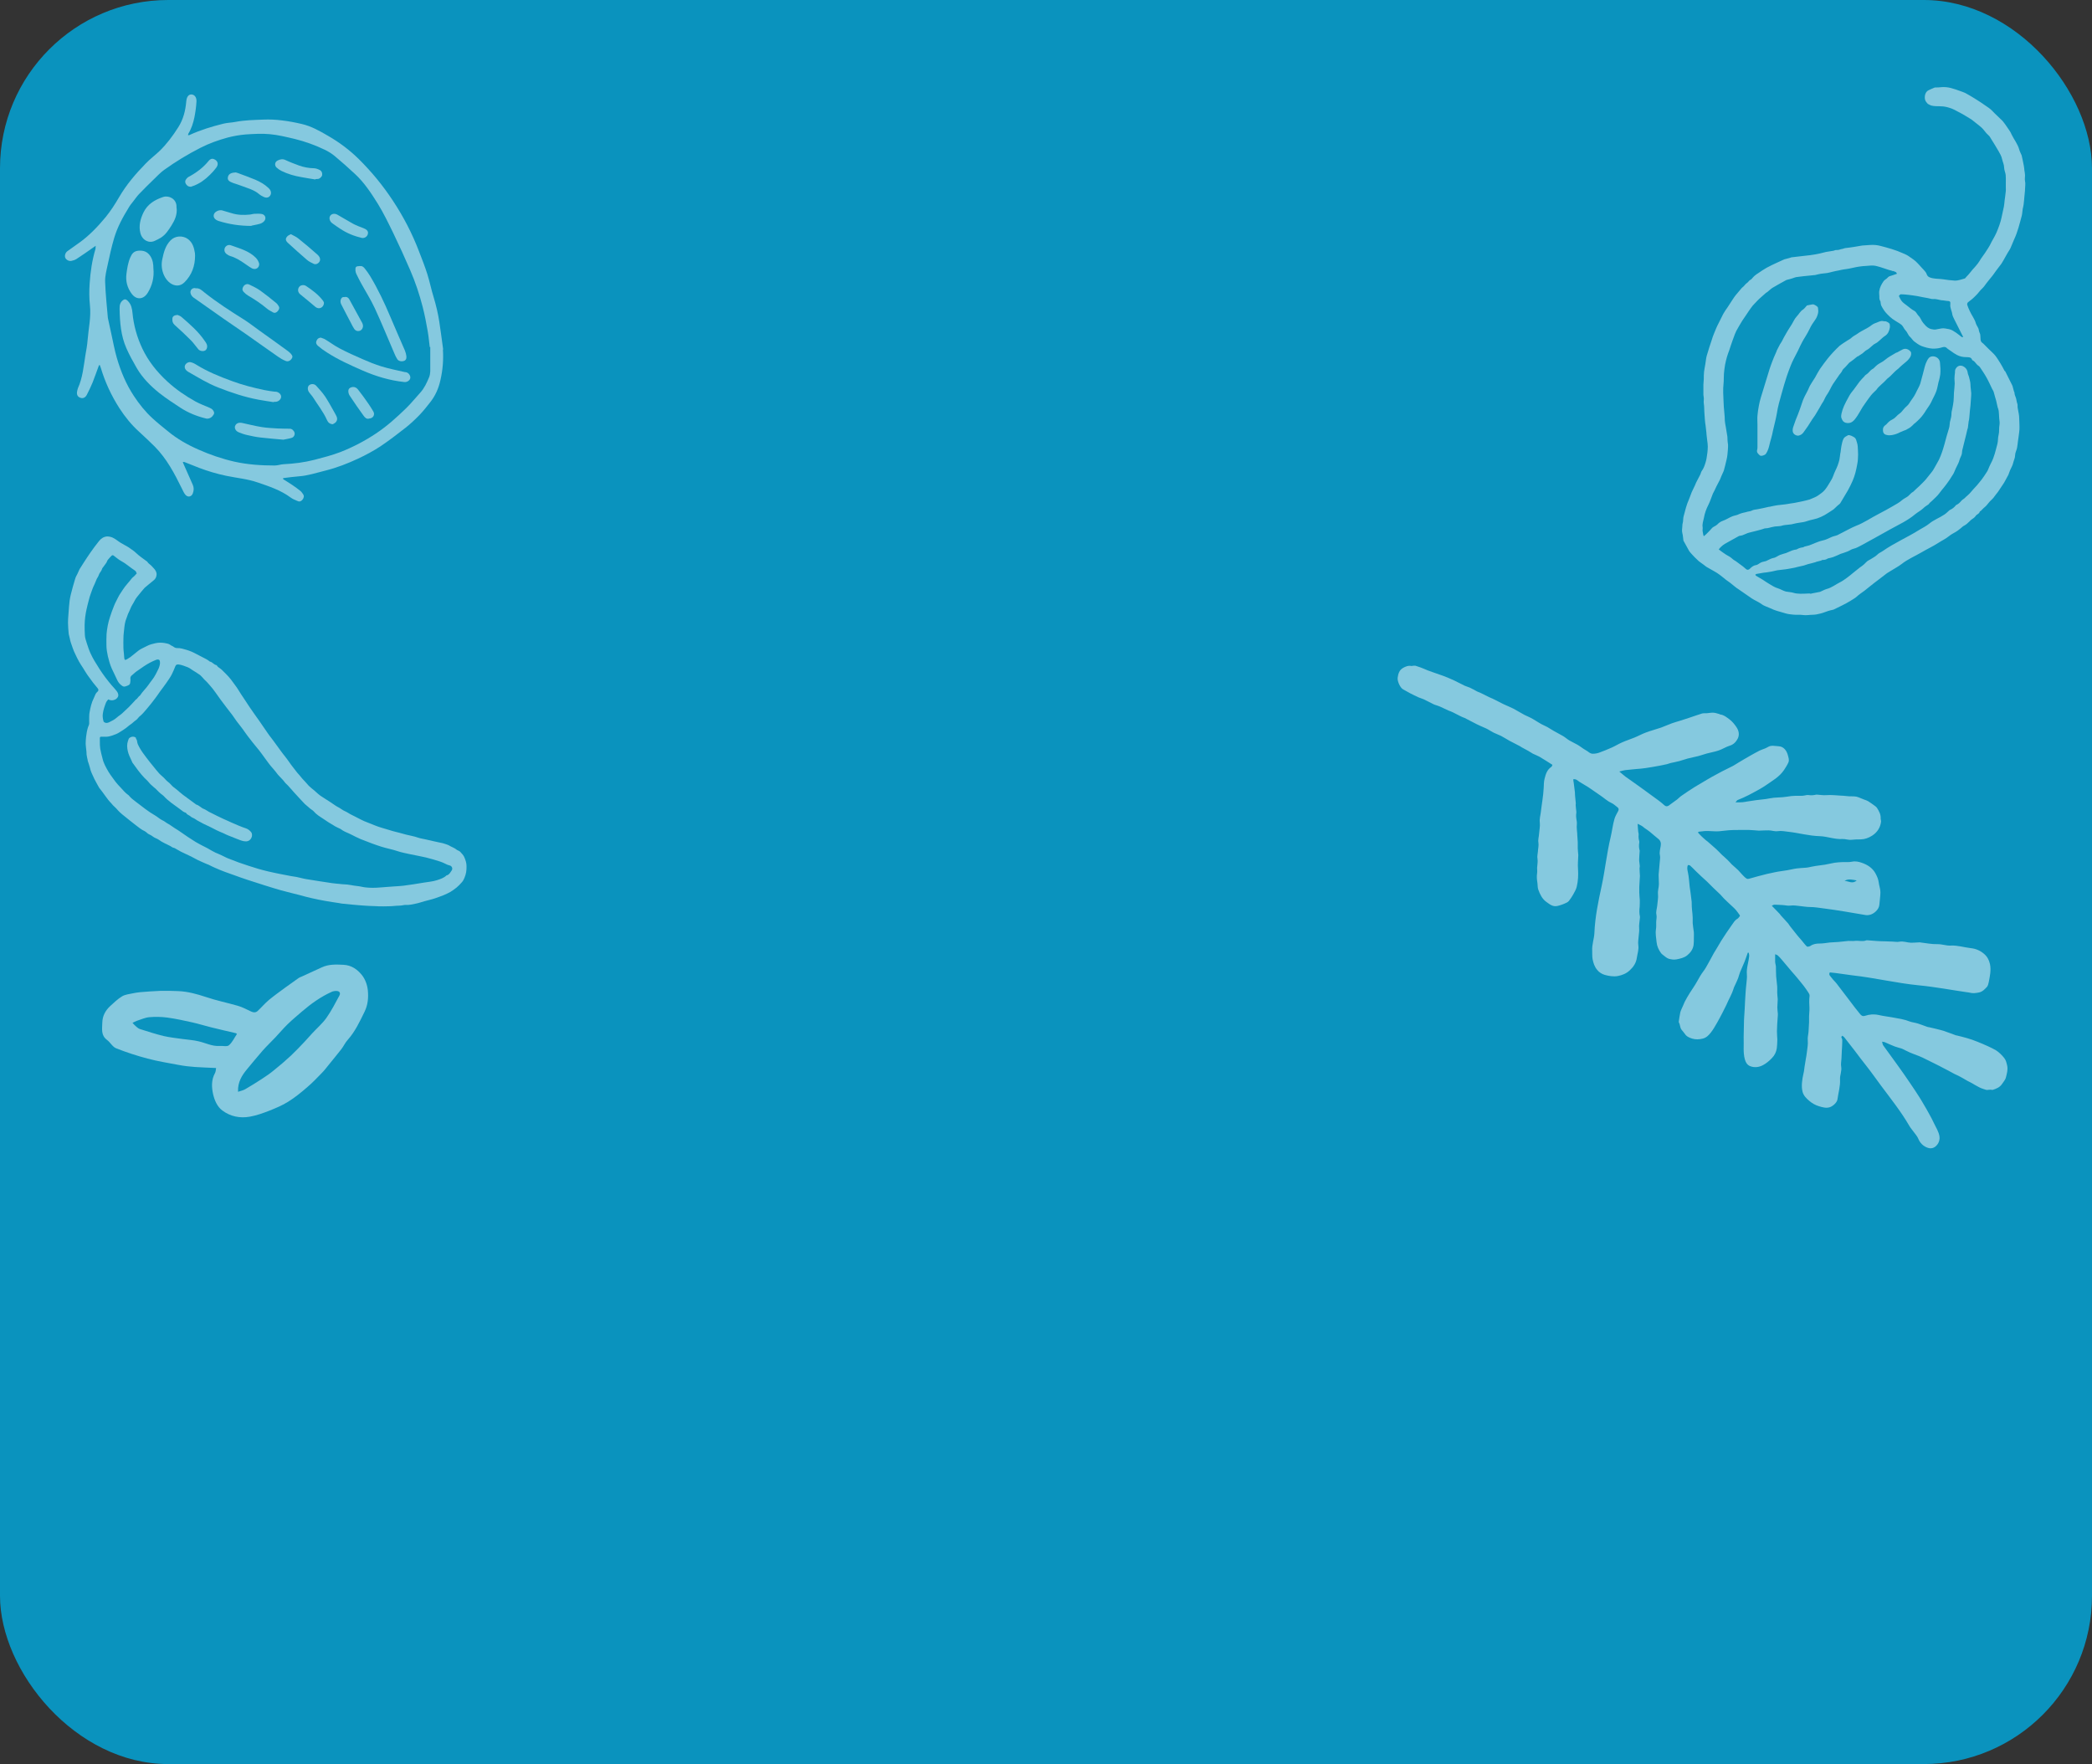 <?xml version="1.0" encoding="UTF-8"?><svg id="Layer_2" xmlns="http://www.w3.org/2000/svg" viewBox="0 0 162.15 136.73"><rect x="0" y="0" width="162.15" height="136.73" fill="#333333" stroke="none"/><defs><style>.cls-1{fill:none;opacity:.5;}.cls-2{fill:#fff;}.cls-3{fill:#0a93be;}</style></defs><g id="Layer_1-2"><rect class="cls-3" width="162.15" height="136.73" rx="13.04" ry="13.04"/><g class="cls-1"><path class="cls-2" d="m155.43,28.79c.18.36.36.72.54,1.08,0,.02.01.03.02.05.04.14.07.27.11.41,0,.03.04.06.04.09,0,.15.06.28.11.41.05.14.05.3.11.45.04.1.01.22.03.33.03.22.09.43.11.65.02.28.02.55.03.83.01.28-.05.56-.08.84-.01.09-.03.19-.04.28-.02.17-.04.34-.07.51-.04.19-.15.38-.15.57,0,.22-.11.4-.15.59-.04.2-.16.38-.24.57-.05.11-.08.24-.13.35-.08.16-.17.32-.26.48-.04.07-.08.15-.13.22-.14.21-.28.42-.42.63-.09.12-.19.23-.28.36-.07.11-.16.19-.25.28-.14.12-.24.28-.37.42-.06.07-.13.12-.2.18-.08.08-.15.15-.23.23-.02.02-.08.03-.08.06-.04.18-.25.2-.33.35-.03.05-.09.1-.14.14-.1.08-.22.14-.3.24-.14.14-.28.27-.45.36-.02.01-.04.02-.06.03-.14.12-.28.24-.43.35-.22.16-.47.25-.68.43-.24.2-.53.33-.79.5-.43.28-.89.49-1.33.75-.51.3-1.07.53-1.55.91-.26.2-.56.35-.84.53-.14.09-.28.16-.41.27-.2.16-.4.31-.6.46-.18.13-.35.27-.53.41-.17.13-.33.27-.5.4-.2.15-.41.28-.59.45-.14.13-.33.22-.49.33-.42.26-.87.46-1.31.68-.01,0-.02.01-.04.01-.12.03-.24.05-.36.09-.2.06-.39.15-.6.2-.2.05-.41.1-.61.1-.25,0-.5.06-.76.02-.25-.04-.51,0-.76-.03-.2-.02-.41-.04-.6-.1-.3-.1-.61-.16-.91-.28-.22-.09-.44-.2-.66-.28-.09-.03-.18-.09-.26-.14-.08-.05-.15-.11-.23-.15-.19-.11-.39-.2-.57-.32-.35-.23-.69-.49-1.04-.72-.07-.05-.15-.09-.21-.15-.14-.11-.27-.22-.41-.33-.1-.08-.22-.15-.32-.23-.17-.13-.32-.27-.49-.39-.13-.1-.28-.19-.42-.27-.1-.06-.2-.11-.3-.17-.1-.06-.2-.11-.3-.17-.1-.07-.19-.15-.29-.22-.15-.11-.31-.21-.43-.34-.11-.11-.23-.21-.34-.34-.1-.12-.23-.23-.31-.38-.12-.23-.25-.46-.38-.69-.02-.03-.04-.06-.04-.09-.03-.18-.03-.37-.08-.55-.06-.21,0-.4,0-.61,0-.1.04-.2.05-.29.02-.14.01-.29.05-.42.12-.44.22-.89.41-1.3.06-.13.1-.28.16-.42.03-.09.07-.18.11-.26.07-.15.14-.29.21-.44.04-.09.07-.19.12-.27.09-.17.18-.34.27-.52.05-.09.06-.21.12-.29.15-.2.23-.44.3-.67.08-.24.1-.5.14-.76.02-.16.03-.32.03-.47,0-.15-.02-.29-.04-.44-.02-.17-.04-.34-.06-.51,0-.08-.01-.16-.02-.24-.02-.15-.03-.29-.05-.44-.02-.13-.04-.26-.05-.39-.01-.13-.02-.27-.03-.41-.01-.2-.03-.39-.03-.59,0-.2-.06-.39-.03-.59.02-.13-.02-.27-.03-.4,0-.07,0-.14,0-.21,0-.2,0-.4,0-.59,0-.14.03-.28.03-.41,0-.19,0-.38.02-.57.02-.2.07-.4.1-.6.04-.22.05-.44.11-.65.12-.41.25-.82.39-1.23.05-.16.1-.32.17-.48.11-.27.21-.53.35-.79.13-.24.24-.5.37-.74.1-.18.22-.35.34-.52.14-.21.27-.42.41-.63.07-.11.15-.22.23-.32.12-.15.25-.3.38-.45.04-.05.08-.1.12-.13.14-.09.21-.25.35-.34.1-.06.16-.19.27-.25.03-.01.06-.03.09-.06.07-.07.13-.16.21-.23.1-.09.22-.17.33-.24.21-.14.42-.29.64-.41.27-.15.56-.28.84-.41.18-.09.37-.16.55-.25,0,0,.02,0,.02,0,.14-.04.27-.07.41-.11.02,0,.05-.02.07-.03.17-.02.34-.04.51-.06.17-.02.35-.04.52-.06.15-.02.29-.03.44-.05.13-.02.26-.04.39-.06.13-.02.27-.05.4-.08.15-.03.29-.08.44-.11.19-.04.38-.05.56-.09.08-.01.17-.07.25-.06.16.02.29-.06.43-.08.09-.01.17-.06.26-.07.22-.03.45-.05.67-.09.22-.03.43-.08.65-.11.2-.02.39-.02.59-.04.28-.02.55,0,.81.07.58.15,1.17.31,1.72.56.14.07.3.12.43.21.25.18.53.34.74.58.05.05.1.1.14.15.06.06.11.13.17.19.1.1.2.21.28.31.05.06.09.13.11.2.08.23.29.27.48.31.26.05.54.04.8.08.3.05.59.08.89.1.28.01.52-.1.77-.16.05-.01.08-.08.12-.12.1-.1.19-.2.28-.31.08-.09.14-.18.22-.27.08-.09.17-.18.25-.28.1-.12.21-.25.29-.39.12-.22.29-.41.43-.63.15-.24.32-.47.44-.73.09-.2.22-.38.31-.57.09-.17.17-.35.24-.54.08-.2.15-.4.21-.61.05-.17.08-.34.12-.52.04-.2.09-.4.13-.6.03-.16.04-.33.06-.5.03-.24.07-.48.09-.72.01-.09,0-.17,0-.26,0-.14,0-.27,0-.41,0-.19.01-.38-.01-.57-.02-.19-.12-.38-.12-.56,0-.24-.11-.44-.16-.67-.04-.21-.16-.42-.27-.61-.19-.33-.39-.65-.59-.97-.04-.06-.07-.13-.12-.19-.07-.08-.16-.15-.24-.24-.12-.14-.23-.3-.37-.43-.16-.15-.35-.28-.52-.42-.08-.07-.17-.14-.25-.2-.1-.07-.21-.12-.31-.19-.14-.08-.28-.17-.42-.25-.12-.07-.24-.13-.36-.19-.18-.09-.36-.2-.56-.26-.18-.06-.37-.11-.56-.13-.18-.02-.37-.01-.56-.02-.12,0-.24-.02-.36-.05-.08-.02-.15-.07-.23-.11-.01,0-.03-.01-.04-.02-.09-.11-.19-.2-.22-.37-.04-.27.04-.57.29-.69.16-.08.32-.14.48-.21.01,0,.03,0,.05,0,.14,0,.28,0,.41-.02.28-.03.55,0,.81.07.24.06.47.15.7.23.13.05.27.09.39.15.23.12.45.26.67.39.18.11.35.22.52.33.16.11.32.22.48.33.1.07.21.14.3.22.11.09.19.2.3.3.16.16.33.31.49.47.04.04.09.08.13.13.07.09.15.18.21.27.11.16.22.32.33.48.06.1.12.19.16.3.19.39.47.73.59,1.16.04.16.13.31.19.46,0,.02.01.03.01.05.02.11.05.21.07.32.03.15.06.3.09.45.02.11.03.22.04.33.02.13.05.26.05.39,0,.15-.03.31,0,.45.05.21,0,.41,0,.62,0,.2-.04.39-.05.59-.02.2-.03.4-.06.6-.01.12-.05.23-.07.35-.03.17-.03.34-.07.51-.17.63-.32,1.27-.6,1.86-.09.2-.17.41-.26.62-.03.07-.06.13-.1.19-.1.16-.2.32-.29.49-.11.19-.21.39-.33.57-.13.19-.28.35-.41.54-.17.25-.35.49-.55.72-.14.16-.26.34-.39.51-.08.1-.17.18-.26.27-.09.1-.17.21-.26.31-.09.1-.19.19-.28.28-.06.05-.11.11-.17.15-.09.08-.2.14-.28.22-.04.04-.07.14-.05.19.05.17.13.33.2.49.14.32.38.6.47.95.05.18.21.32.23.53.01.1.07.2.1.3.02.07.01.14.02.21.02.14-.02.3.1.42.03.04.08.07.12.1.14.14.27.27.41.41.17.17.36.33.52.52.15.19.27.4.4.6.11.18.21.37.31.56,0,0,0,.02.01.02Zm-8.71-7.77c-.09-.05-.19-.06-.29-.09-.32-.1-.63-.22-.95-.3-.18-.05-.37-.06-.57-.04-.12.01-.25.02-.38.03-.08,0-.16.01-.24.02-.13.02-.27.03-.4.06-.19.04-.38.08-.57.12-.13.03-.27.04-.4.06-.13.02-.26.05-.39.08-.09.02-.17.03-.26.05-.09.02-.17.04-.26.06-.13.03-.25.07-.38.09-.17.03-.34.03-.51.06-.15.02-.29.07-.44.1-.04,0-.08,0-.12.01-.26.03-.53.05-.79.08-.19.02-.37.04-.56.07-.1.02-.2.07-.3.1-.14.04-.27.08-.41.11-.03,0-.06.03-.09.04-.34.19-.68.37-1.01.57-.15.09-.27.22-.41.33-.03.03-.08.04-.11.07-.11.1-.22.2-.34.3-.07.06-.14.12-.2.18-.04.04-.08.08-.12.12-.12.13-.24.25-.36.38-.06.07-.11.14-.16.21-.11.16-.22.31-.32.47-.11.17-.23.33-.34.5-.16.26-.31.52-.46.79-.04.08-.08.17-.11.25-.06.16-.12.32-.18.49-.09.26-.18.51-.26.77-.06.16-.12.32-.17.49-.06.21-.11.41-.15.62-.04.23-.07.47-.09.71-.02.25,0,.51-.03.76-.05.45-.02.9,0,1.35.01.29.03.59.06.88.03.21.03.42.04.63.01.15.04.31.07.46.04.26.09.53.13.79.01.09,0,.18.01.27,0,.12.03.23.04.35,0,.12,0,.24-.01.35-.02.28-.04.56-.11.83-.07.27-.12.54-.2.8-.05.16-.14.3-.2.46-.04.09-.07.2-.12.29-.09.17-.18.34-.27.52-.04.09-.08.18-.12.26-.05.1-.1.2-.16.31,0,.02,0,.04-.02.06-.1.25-.18.51-.3.75-.17.33-.3.68-.36,1.04-.05.24-.14.47-.1.72.02.1-.02.21,0,.31.01.12.05.24.07.36.01,0,.03.01.04.02.09-.08.18-.15.26-.24.11-.11.23-.23.33-.35.12-.15.33-.19.45-.32.12-.13.26-.22.41-.27.26-.09.49-.25.74-.35.17-.07.36-.08.52-.17.08-.04.17-.06.26-.09.1-.03.2-.04.3-.07.03,0,.06-.03.1-.03.11-.03.23-.03.32-.08.14-.08.3-.08.45-.11.15-.03.3-.06.45-.09.15-.03.29-.07.44-.1.04,0,.09,0,.13-.02.17-.03.34-.08.52-.1.2-.03.41-.04.61-.07.12-.01.24-.04.37-.06.11-.02.23-.03.34-.05.15-.03.3-.06.45-.09.06-.01.13-.03.19-.04.19-.04.38-.09.56-.14,0,0,.02,0,.02-.01.22-.1.45-.17.64-.31.18-.13.37-.25.52-.44.18-.22.31-.47.46-.71.15-.22.21-.5.33-.74.14-.28.25-.56.32-.86.03-.16.05-.33.07-.49,0-.03.02-.06.02-.08.02-.17.04-.34.07-.51.04-.2.08-.4.17-.57.06-.11.21-.19.33-.25.13-.06.39.09.5.16.15.1.15.26.2.39.07.19.07.41.08.61.01.21.02.41,0,.62,0,.17-.03.33-.06.49-.04.21-.08.43-.14.64-.06.21-.12.41-.21.61-.11.25-.23.5-.37.75-.19.33-.39.66-.59.99-.05.07-.13.12-.2.18-.06.05-.11.1-.17.16-.05.05-.1.1-.15.14-.23.15-.45.3-.69.44-.18.1-.38.19-.58.26-.18.06-.38.09-.56.14-.16.04-.32.11-.48.14-.19.04-.38.05-.56.09-.14.02-.27.07-.4.09-.09.02-.18.01-.27.03-.15.02-.3.02-.45.07-.14.05-.3.04-.45.06-.07,0-.15.01-.22.03-.21.03-.4.12-.62.12-.09,0-.19.06-.28.08-.14.04-.27.07-.41.11-.19.05-.38.09-.56.14-.1.03-.21.06-.3.11-.15.07-.29.13-.46.14-.03,0-.06.03-.09.04-.35.2-.71.39-1.06.59-.1.06-.19.14-.28.22-.06.05-.1.11-.18.2.09.07.18.15.29.22.17.12.34.24.52.33.16.08.27.23.42.31.15.08.27.2.41.29.17.11.33.25.49.39.07.06.18.05.25-.01.15-.14.28-.28.51-.31.14-.02.26-.15.4-.21.11-.05.24-.06.36-.1.02,0,.05-.02.07-.03.17-.07.33-.18.5-.21.21-.03.35-.17.53-.24.16-.06.32-.1.48-.15,0,0,.02,0,.02-.01.15-.06.3-.13.45-.19.1-.04.21-.05.31-.07.02,0,.05-.01.07-.03.14-.08.29-.12.46-.14.03,0,.06-.04.09-.05.12-.03.23-.06.35-.09.02,0,.04-.01.06-.02.14-.06.28-.12.42-.17.18-.07.37-.15.56-.19.25-.05.48-.16.71-.27.14-.07.31-.09.46-.15.12-.05.23-.13.35-.18.36-.18.72-.39,1.09-.54.63-.24,1.18-.63,1.77-.93.38-.19.74-.4,1.11-.61.24-.14.49-.27.69-.45.15-.13.33-.2.47-.31.1-.08.18-.18.27-.26.04-.04.1-.05.14-.09.09-.08.17-.16.25-.24.07-.06.14-.13.21-.19.04-.04.08-.08.12-.12.09-.09.19-.18.28-.28.08-.08.15-.17.22-.26.11-.13.22-.27.33-.41.06-.07.11-.15.16-.23.06-.1.11-.2.17-.3.08-.15.17-.3.25-.45.37-.78.51-1.63.78-2.45.05-.15.04-.32.07-.48,0-.02.01-.05.02-.07.06-.2.1-.4.1-.6,0-.11.04-.23.06-.34.04-.2.08-.4.1-.6.02-.21.02-.43.03-.64.02-.24.05-.48.06-.72,0-.13-.02-.26-.02-.39,0-.15.02-.31.04-.46,0-.08,0-.16.02-.23.13-.3.41-.41.7-.21.16.11.25.27.27.47.01.1.07.19.09.28.04.2.12.4.12.61,0,.23.05.45.06.68,0,.13-.01.27-.02.4-.01.19-.03.37-.04.56-.01.12-.03.24-.04.35-.02.19-.03.39-.05.58,0,.1-.03.2-.05.29-.02.16-.04.32-.06.49,0,.04-.03.09-.04.13-.06.26-.12.53-.19.79-.07.28-.14.56-.21.85-.02.1-.01.21-.04.3-.04.14-.12.26-.16.4-.05.2-.14.37-.23.55-.09.16-.14.33-.22.49-.04.08-.09.16-.14.23-.13.21-.26.42-.41.61-.12.17-.26.33-.39.49-.14.18-.27.37-.43.52-.11.1-.21.21-.31.3-.1.09-.2.16-.27.27,0,.01-.03.02-.04.03-.12.09-.26.16-.36.27-.2.19-.44.31-.65.48-.59.5-1.29.81-1.95,1.18-.67.38-1.35.75-2.02,1.12-.08.04-.16.09-.24.13-.18.09-.36.2-.56.24-.18.04-.3.15-.46.21-.18.07-.36.13-.55.19,0,0-.02,0-.02.01-.18.08-.37.17-.56.24-.11.04-.23.06-.35.09-.03,0-.06.02-.08.03-.12.08-.25.1-.39.1-.04,0-.07.04-.11.05-.12.03-.23.06-.35.09-.02,0-.05.02-.07.03-.2.06-.41.11-.61.16-.1.03-.2.07-.3.1-.17.04-.35.08-.53.12-.08.02-.16.05-.24.06-.21.04-.42.08-.62.11-.22.03-.45.05-.67.08-.14.02-.27.07-.4.09-.16.03-.32.05-.49.08-.08.01-.16.01-.24.03-.15.02-.31.05-.46.08-.04,0-.07.04-.12.06.02.03.03.06.05.08.17.1.34.2.51.3.17.11.34.23.51.33.22.13.44.28.69.35.11.03.22.09.33.14.1.04.19.09.29.11.19.04.4.04.59.1.18.06.36.06.53.07.22,0,.43-.01.65-.02.02,0,.05,0,.07,0,.02,0,.05.02.07.02.13-.03.26-.06.39-.08.1-.02.2-.04.3-.06.02,0,.03,0,.05-.01.17-.07.33-.17.51-.22.39-.1.7-.36,1.05-.53.18-.09.35-.22.52-.34.17-.12.33-.26.49-.39.17-.13.34-.27.5-.4.11-.08.22-.15.32-.24.09-.08.17-.18.27-.26.08-.06.18-.1.26-.15.17-.11.37-.21.51-.35.12-.13.28-.18.42-.28.9-.63,1.91-1.06,2.83-1.64.26-.16.54-.29.77-.48.36-.3.8-.45,1.18-.71.14-.09.26-.22.39-.33.02-.02.04-.03.07-.04.17-.08.32-.2.44-.36.01-.02.04-.02.06-.03.14-.07.25-.18.35-.3.07-.08.17-.14.25-.2.04-.03.07-.08.11-.11.06-.06.13-.11.19-.17.04-.04.09-.08.13-.13.1-.11.19-.22.28-.32.08-.09.17-.18.25-.27.13-.16.27-.32.39-.48.13-.17.24-.35.36-.53.05-.07.09-.14.12-.22.07-.16.13-.33.22-.49.26-.47.36-.99.5-1.5.06-.22.03-.46.09-.68.07-.26.02-.52.07-.78.03-.16,0-.34-.02-.51-.01-.2-.02-.4-.04-.59-.01-.09-.05-.18-.08-.27-.04-.18-.08-.35-.12-.53-.02-.09-.06-.18-.08-.27-.04-.13-.07-.27-.11-.4-.02-.07-.07-.14-.11-.21-.14-.29-.27-.59-.43-.87-.15-.28-.33-.54-.51-.81-.03-.05-.08-.1-.14-.14-.18-.11-.25-.34-.46-.42,0,0-.02-.02-.02-.03-.08-.23-.28-.2-.46-.21-.25,0-.49-.05-.72-.17-.17-.09-.31-.19-.46-.3-.11-.08-.24-.15-.34-.25-.11-.1-.24-.07-.34-.04-.25.08-.51.11-.76.1-.28-.02-.57-.1-.84-.2-.2-.08-.39-.22-.56-.35-.13-.1-.21-.25-.33-.36-.16-.14-.2-.35-.34-.49-.12-.12-.17-.27-.27-.39-.06-.07-.15-.12-.23-.18-.17-.11-.36-.21-.52-.33-.15-.11-.28-.24-.41-.37-.19-.19-.33-.41-.45-.64-.05-.09-.05-.21-.07-.31,0,0,0-.02,0-.03-.08-.12-.1-.25-.09-.39,0-.14-.03-.28-.01-.41.04-.29.17-.54.34-.78.06-.08.16-.14.25-.21.04-.03.07-.08.11-.11.03-.02.06-.05.1-.06.07-.03.15-.04.22-.07.12-.04.23-.08.35-.12-.04-.17-.19-.16-.29-.22Zm.7,2.34c.1.12.24.21.37.31.19.14.37.31.58.42.17.09.21.26.33.38.17.16.22.39.36.55.14.16.27.34.49.44.11.05.22.06.33.08.11.02.24-.02.35-.04.18-.03.36-.08.55-.04.09.02.19.03.28.05.22.04.39.17.56.28.15.1.28.22.43.33.02.02.06,0,.12,0-.04-.07-.06-.11-.08-.15-.2-.4-.41-.8-.61-1.21-.06-.13-.14-.27-.16-.41-.03-.26-.19-.49-.15-.78.02-.21-.03-.24-.29-.25-.09,0-.19-.04-.28-.04-.26,0-.49-.13-.76-.1-.13.01-.26-.05-.39-.07-.28-.04-.56-.11-.84-.16-.23-.04-.47-.07-.71-.1-.19-.02-.38-.04-.57-.04-.05,0-.1.08-.15.13.08.15.14.31.24.42Z"/><path class="cls-2" d="m140.06,23.67c-.11.12-.2.25-.32.33-.21.13-.31.36-.48.53-.16.17-.25.39-.37.59-.1.16-.21.33-.31.49-.04.06-.07.12-.1.17-.07.12-.13.23-.2.35-.06.11-.11.22-.17.33-.04.08-.1.15-.14.22-.09.16-.17.32-.25.48-.01.02-.01.05-.02.07-.07.16-.14.32-.21.48-.05.11-.09.22-.13.33-.07.19-.14.37-.2.56-.23.74-.45,1.48-.68,2.22-.06.2-.11.41-.15.62-.05.26-.09.52-.11.78-.02.22,0,.45,0,.68,0,.27,0,.54,0,.81,0,.31,0,.62,0,.93,0,.07,0,.15-.02.21-.07.22.08.33.21.45.09.08.39-.02.46-.12.26-.37.28-.82.42-1.23.06-.18.09-.38.13-.56.06-.27.13-.54.19-.8.04-.18.08-.35.11-.53.08-.54.23-1.06.38-1.58.12-.44.25-.88.39-1.31.09-.27.19-.53.29-.79.07-.18.15-.36.24-.54.11-.22.22-.43.33-.64.07-.14.13-.28.2-.42.08-.17.17-.33.26-.49.04-.07.09-.14.13-.21.11-.19.23-.38.32-.58.12-.26.27-.49.44-.72.1-.14.17-.31.21-.48.04-.14.02-.3,0-.45,0-.09-.31-.28-.41-.26-.15.02-.3.06-.46.09Z"/><path class="cls-2" d="m144.01,27.62c.17-.12.35-.21.49-.35.11-.12.25-.16.36-.25.13-.1.24-.22.37-.32.08-.06.18-.09.26-.15.13-.1.25-.21.37-.32.08-.07.15-.14.24-.19.24-.15.33-.38.38-.64.02-.09,0-.19-.01-.28-.02-.09-.27-.23-.36-.22-.03,0-.07,0-.09,0-.14-.05-.27-.01-.4.04-.18.08-.39.13-.54.25-.34.28-.75.41-1.1.67-.15.11-.32.18-.45.3-.14.14-.31.2-.46.31-.16.11-.32.2-.47.32-.18.16-.35.34-.52.52-.14.15-.27.3-.4.46-.21.27-.42.54-.61.82-.14.21-.26.45-.39.68-.12.19-.25.38-.36.57-.08.13-.13.28-.2.42-.08.16-.17.32-.25.48-.04.09-.08.18-.12.27-.09.24-.16.49-.25.73-.1.28-.21.55-.32.82-.07.19-.14.38-.2.57-.05.19-.06.39.1.53.08.07.24.13.34.1.14-.03.28-.12.37-.25.11-.16.23-.32.34-.48.11-.17.22-.35.33-.52.07-.11.16-.22.23-.33.12-.19.23-.38.34-.57.06-.1.11-.2.17-.3.04-.08.1-.14.14-.22.09-.2.19-.4.32-.58.15-.23.26-.5.41-.74.13-.21.29-.4.42-.61.09-.16.24-.27.31-.45.04-.1.16-.18.24-.27.09-.1.18-.2.27-.3.01-.02.03-.03.04-.04.11-.08.22-.16.33-.24.1-.08.2-.17.31-.25,0,0,.01.02.02.03Z"/><path class="cls-2" d="m147.79,33.28c.1-.05.2-.1.28-.16.11-.08.2-.18.3-.28.02-.02.05-.03.07-.05.12-.11.24-.21.35-.33.1-.1.19-.21.27-.32.08-.1.15-.22.22-.33.1-.14.2-.29.29-.43.08-.13.15-.27.21-.41.11-.22.23-.44.31-.67.08-.23.11-.47.17-.71,0-.02.01-.03.02-.05.04-.18.09-.35.11-.53.02-.15.01-.31.01-.46,0-.13-.03-.27-.03-.4,0-.32-.28-.55-.59-.53-.25.02-.34.19-.43.37-.07.13-.12.27-.16.42-.12.44-.22.88-.35,1.32-.07.21-.19.41-.29.61-.1.23-.23.44-.38.64-.13.17-.21.37-.39.51-.16.13-.28.31-.42.46-.08.08-.18.14-.26.21-.09.08-.16.17-.25.24-.06.05-.12.08-.19.12-.17.08-.3.2-.42.34-.06.07-.15.11-.21.19-.08.1-.09.2-.08.34.02.25.18.31.37.34.11.02.22,0,.33-.01.22-.04.43-.11.63-.22.16-.08.33-.13.5-.2,0,0,0-.01,0-.02Z"/><path class="cls-2" d="m147.01,27.32s-.09.04-.13.07c-.26.16-.54.3-.77.5-.18.16-.4.24-.59.38-.1.08-.19.17-.28.26-.02.01-.03.03-.05.04-.15.08-.26.19-.37.32-.07.08-.17.13-.25.2-.03.03-.05.07-.08.1-.12.13-.24.24-.35.38-.16.21-.31.42-.46.63-.07.09-.15.18-.22.28-.07.09-.12.2-.18.3-.13.22-.24.45-.35.68-.09.2-.15.4-.2.61-.02.1-.04.22,0,.34.04.09.07.17.14.25.11.11.25.13.38.13.28,0,.46-.2.61-.41.08-.11.15-.22.22-.34.1-.16.19-.33.29-.49.09-.14.19-.28.29-.42.12-.16.23-.33.36-.49.12-.15.27-.28.4-.41.04-.04.07-.09.1-.13.02-.03.05-.05.07-.08.08-.08.16-.16.25-.24.06-.06.13-.12.2-.18.08-.08.15-.16.23-.24.08-.07.17-.13.25-.21.13-.12.25-.26.38-.38.07-.07.16-.13.24-.2.1-.09.19-.19.29-.27.13-.12.28-.22.41-.35.15-.16.31-.33.29-.59-.01-.14-.19-.26-.31-.3-.26-.09-.42.08-.62.17-.06.03-.12.07-.18.1Z"/><path class="cls-2" d="m142.84,80.25c-.07.07-.17.09-.08.23.05.08.03.22.03.34,0,.2-.02.4-.03.6-.01.21-.02.42-.03.64-.01.21-.06.42-.02.62.06.34-.11.66-.09.98.03.53-.13,1.03-.2,1.55-.03.24-.35.53-.6.61-.29.09-.57,0-.84-.08-.27-.08-.53-.23-.74-.41-.23-.19-.46-.42-.53-.73-.05-.21-.06-.45-.04-.67.02-.25.06-.5.12-.74.05-.17.05-.34.08-.51.03-.18.06-.37.09-.55s.07-.38.09-.57c.03-.3.1-.61.07-.91-.03-.25.05-.47.06-.71.01-.24.03-.47.04-.71,0-.15,0-.31,0-.46,0-.21.04-.43.03-.64-.02-.32-.03-.63.01-.95.01-.08-.05-.19-.1-.26-.11-.17-.23-.34-.35-.5-.17-.22-.35-.43-.52-.64-.12-.15-.25-.29-.38-.44-.27-.32-.54-.64-.81-.96-.09-.11-.19-.22-.3-.32-.04-.04-.11-.06-.21-.1,0,.22,0,.4,0,.58,0,.12.05.24.06.36.01.26,0,.53.02.79.02.26.06.51.08.77.01.15,0,.31,0,.46,0,.17.03.34.04.52,0,.01,0,.02,0,.03,0,.21-.03.41-.03.62,0,.16.03.32.04.48,0,.03,0,.07,0,.1-.02.24-.03.48-.05.72,0,.18-.02.36-.02.53,0,.22.02.43.03.65,0,0,0,.01,0,.02-.01.22-.01.44-.04.65-.04.29-.17.56-.37.76-.21.22-.44.42-.71.56-.3.16-.66.21-1,.07-.22-.09-.34-.3-.4-.53-.07-.26-.09-.53-.09-.8,0-.31.01-.62,0-.93,0-.33.02-.65.02-.98,0-.4.04-.79.06-1.19.02-.43.04-.85.07-1.27.01-.23.04-.45.06-.67.02-.24.06-.48.04-.72-.05-.5.14-.97.18-1.46,0-.08-.02-.16-.04-.24-.02,0-.05,0-.07,0-.08.23-.16.47-.25.7-.11.27-.23.53-.34.79-.06.15-.1.31-.15.46-.06.16-.13.31-.2.46-.04.09-.09.19-.13.28-.05.14-.09.29-.15.42-.09.21-.19.41-.29.61-.05.11-.1.22-.15.33-.1.21-.2.41-.31.62-.13.26-.27.51-.41.76-.15.26-.3.53-.49.77-.16.2-.34.39-.62.46-.28.07-.55.08-.82,0-.22-.07-.44-.16-.57-.37-.07-.11-.17-.2-.24-.3-.15-.18-.11-.4-.22-.58-.02-.03,0-.09,0-.14.04-.22.06-.44.11-.65.05-.18.14-.34.21-.51.04-.1.08-.2.13-.3.12-.23.25-.46.39-.68.19-.3.4-.59.57-.9.15-.27.3-.54.49-.79.15-.19.26-.41.38-.62.15-.26.28-.52.42-.77.09-.16.2-.32.29-.48.1-.16.19-.33.29-.49.13-.2.26-.4.39-.6.15-.22.3-.44.45-.65.12-.17.22-.35.42-.46.07-.04.12-.13.18-.2.01-.02.02-.05,0-.07-.1-.15-.21-.3-.32-.43-.1-.12-.22-.21-.33-.32-.19-.18-.39-.36-.58-.55-.1-.1-.18-.21-.28-.31-.19-.19-.39-.36-.58-.55-.15-.14-.29-.3-.44-.44-.15-.14-.31-.28-.46-.42-.15-.14-.3-.29-.45-.43-.14-.14-.27-.28-.42-.41-.03-.03-.1-.02-.16-.03-.09.19-.04.38,0,.57.04.18.06.36.08.54.02.2.04.4.06.6.02.14.04.27.06.41.03.24.06.48.09.72.01.13,0,.26.01.4.01.18.03.35.05.53,0,.1.02.21.02.31,0,.14,0,.29,0,.43.02.23.06.47.09.7.01.14,0,.29,0,.43,0,.18,0,.37-.02.55-.05.34-.24.6-.5.81-.24.19-.53.25-.83.31-.22.04-.41,0-.6-.05-.16-.05-.3-.19-.45-.3-.05-.04-.1-.08-.14-.13-.19-.26-.32-.54-.35-.86-.03-.33-.1-.65-.05-.98.03-.18.02-.37.02-.55,0-.2.06-.4.02-.58-.06-.26.04-.48.06-.72.02-.29.09-.59.06-.88-.03-.28.07-.53.07-.79,0-.22-.02-.45-.02-.67,0-.02,0-.05,0-.07.03-.3.06-.61.08-.91.01-.19.06-.4.02-.58-.06-.26.03-.49.06-.72.04-.24-.01-.42-.21-.57-.21-.16-.41-.35-.62-.52-.13-.11-.28-.2-.42-.3-.08-.06-.15-.13-.24-.18-.08-.05-.18-.09-.3-.15.02.22.02.38.04.54,0,.1.05.21.04.31-.02.18,0,.35.05.51,0,.02,0,.06,0,.09-.04.21-.03.43.03.63,0,.01,0,.02,0,.03-.01.22-.04.45-.04.67,0,.17.04.33.05.5,0,.06-.02.12-.02.17,0,.2.02.4.03.6,0,.05-.01.09-.01.14-.01.23-.03.46-.04.69,0,.15,0,.3,0,.45,0,.19.03.39.04.58,0,.17,0,.35-.01.52-.03.25-.04.5.02.76,0,.03,0,.06,0,.09-.02.28-.09.57-.06.84.02.22-.03.41-.04.62-.01.21-.06.43-.03.64.06.35-.06.67-.11,1-.05.39-.25.7-.54.97-.27.26-.61.39-.94.45-.32.06-.69,0-1.01-.09-.2-.06-.42-.18-.58-.38-.21-.25-.3-.53-.36-.84-.04-.22-.02-.44-.03-.65-.03-.48.15-.92.17-1.38.05-1.23.3-2.44.56-3.63.27-1.26.4-2.55.7-3.8.11-.46.16-.94.29-1.39.06-.22.19-.43.3-.64.05-.11.04-.2-.05-.27-.16-.12-.31-.27-.49-.35-.33-.15-.58-.4-.87-.59-.3-.2-.6-.42-.9-.62-.23-.15-.48-.28-.71-.43-.14-.09-.24-.23-.47-.19.01.1.02.2.04.29.03.24.06.48.09.72.01.12,0,.24.02.36.01.17.04.33.05.5,0,.05-.02.1-.01.15.01.16.03.32.05.48,0,.03,0,.07,0,.1-.04.21-.01.42.03.64.03.15,0,.31,0,.46,0,.17.03.34.04.51,0,.02,0,.05,0,.07.01.2.03.4.04.6,0,.15,0,.31,0,.46,0,.17.03.34.04.51,0,.02,0,.03,0,.05-.01.35-.05.7-.02,1.05.03.47.01.93-.1,1.38-.05.22-.18.42-.29.63-.09.16-.2.31-.31.46-.04.05-.1.1-.16.13-.24.12-.48.21-.74.27-.38.08-.61-.15-.86-.32-.32-.23-.49-.59-.62-.95-.06-.17-.04-.36-.07-.54-.04-.25-.06-.49-.02-.74.02-.13,0-.27,0-.41.01-.24.07-.48.03-.7-.04-.19.02-.36.03-.54.01-.24.08-.49.04-.72-.04-.23.04-.44.05-.66.02-.29.09-.59.06-.88-.04-.29.05-.55.08-.83.07-.62.19-1.24.22-1.86.01-.24.01-.49.07-.72.09-.35.19-.69.52-.91.05-.03.06-.11.09-.16-.35-.22-.67-.43-1.01-.63-.16-.09-.34-.15-.5-.23-.13-.07-.25-.16-.38-.23-.16-.09-.32-.17-.48-.26-.06-.03-.11-.07-.16-.1-.27-.14-.54-.28-.81-.42-.22-.12-.44-.27-.66-.38-.18-.09-.37-.15-.55-.24-.16-.08-.31-.18-.47-.27-.09-.05-.18-.09-.28-.13-.18-.08-.37-.16-.55-.25-.13-.06-.25-.13-.37-.19-.19-.1-.39-.2-.58-.3-.11-.05-.23-.08-.33-.14-.2-.1-.39-.2-.59-.3-.1-.05-.21-.09-.32-.13-.23-.11-.46-.22-.69-.32-.13-.06-.27-.09-.4-.14-.08-.03-.16-.07-.23-.11-.21-.1-.41-.21-.62-.31-.13-.06-.27-.09-.4-.15-.22-.1-.43-.2-.64-.31-.19-.1-.38-.21-.56-.31-.23-.13-.45-.63-.42-.89.04-.31.12-.59.4-.76.2-.12.43-.21.67-.16.05,0,.1-.02.16-.02.05,0,.1,0,.15,0,.13.04.26.08.39.13.19.07.37.15.56.23.13.05.26.09.39.14.27.09.53.18.8.28.29.11.58.23.86.36.28.13.54.28.82.41.13.06.27.09.4.15.19.09.37.19.55.29.11.05.22.09.33.14.2.1.4.2.6.3.1.05.2.08.3.13.28.14.55.28.83.42.25.12.52.22.77.35.29.15.56.33.85.48.17.09.35.15.51.24.12.06.24.14.36.21.15.09.3.19.45.27.15.08.3.14.45.22.16.09.32.19.48.29.25.14.5.27.74.41.17.1.32.24.49.34.21.12.43.22.64.34.22.13.42.3.64.42.18.09.32.28.55.27.16,0,.33-.03.47-.08.33-.12.66-.25.99-.4.27-.12.52-.28.8-.4.31-.14.64-.24.95-.37.3-.12.58-.28.88-.39.39-.15.8-.25,1.2-.39.28-.1.55-.23.83-.33.21-.08.43-.13.64-.2.26-.08.52-.17.77-.25.31-.1.62-.22.93-.31.11-.03.24-.01.36-.02.17-.01.33-.05.5-.04.15,0,.31.06.46.1.03,0,.06.04.09.04.28.03.48.21.69.36.23.17.41.39.57.63.19.29.23.6.09.88-.12.23-.31.45-.6.54-.31.09-.58.28-.89.38-.29.1-.6.15-.9.23-.22.06-.43.14-.66.2-.27.07-.55.12-.82.19-.22.06-.44.14-.66.2-.22.06-.45.1-.67.15-.1.02-.19.07-.29.09-.19.04-.39.08-.58.12-.35.06-.7.13-1.06.18-.26.04-.52.06-.79.08-.27.03-.54.05-.8.08-.14.02-.27.06-.46.11.17.14.32.27.47.39.43.31.86.6,1.28.91.43.31.86.62,1.29.94.16.12.31.24.45.37.11.1.22.11.34.03.22-.16.45-.32.66-.48.11-.09.21-.2.33-.28.34-.24.69-.47,1.04-.69.18-.11.36-.22.54-.32.27-.16.53-.32.8-.47.25-.14.51-.28.76-.41.28-.14.56-.28.84-.42.15-.08.28-.17.43-.26.31-.19.63-.37.94-.55.23-.13.46-.26.7-.38.2-.1.44-.15.63-.27.28-.18.56-.08.85-.07.42.02.63.38.71.67.05.19.13.39.05.58-.09.21-.22.4-.34.59-.36.54-.92.84-1.43,1.2-.28.19-.57.35-.87.51-.28.16-.57.3-.87.44-.14.07-.29.11-.43.18-.05.02-.08.09-.16.18.22,0,.37,0,.53-.01.13-.01.26-.04.39-.06.22-.03.44-.07.67-.1.26-.03.51-.06.77-.09.21-.03.41-.08.62-.1.22-.02.45-.02.67-.04.23-.02.46-.06.68-.09.11-.01.23-.02.34-.02.16,0,.32.01.48,0,.13,0,.26-.04.39-.06.03,0,.07,0,.1,0,.21.04.41.02.62-.03.02,0,.03,0,.05,0,.25.02.5.06.74.04.38-.03.76.02,1.14.04.21,0,.41.04.62.05.19.01.38-.01.57.03.2.05.38.15.58.22.11.04.22.07.32.13.18.11.36.25.53.37.05.04.11.08.15.14.16.26.31.51.29.84,0,.08.04.16.03.24-.06.46-.29.82-.69,1.08-.27.17-.55.28-.89.29-.23,0-.47,0-.7.03-.25.03-.47-.07-.71-.06-.6.04-1.17-.2-1.76-.22-.83-.02-1.62-.25-2.43-.34-.27-.03-.55-.09-.81-.05-.26.04-.48-.06-.72-.06-.24,0-.48.01-.72.02-.02,0-.05,0-.07,0-.24-.02-.48-.04-.72-.05-.27,0-.54,0-.81,0-.25,0-.5,0-.76.02-.26.02-.51.06-.77.08-.13.01-.26.01-.4,0-.2,0-.4-.03-.6-.02-.18,0-.35.04-.53.05-.12,0-.1.08-.05.13.14.15.28.29.43.42.08.08.18.15.27.22.22.19.44.38.66.58.15.14.29.29.44.44.15.14.31.27.46.42.11.1.2.22.31.33.16.15.34.29.5.45.1.1.19.22.29.32.12.12.23.26.38.34.09.04.23-.02.35-.05.17-.04.33-.1.5-.14.25-.07.49-.13.74-.19.1-.02.2-.04.29-.06.18-.04.35-.08.53-.11.24-.04.48-.07.72-.11.25-.04.5-.11.75-.14.2-.03.41-.03.62-.05.09,0,.17-.02.26-.03.19-.04.37-.08.56-.11.24-.04.49-.06.73-.1.25-.04.5-.11.75-.15.2-.03.4-.04.6-.05.25-.01.5.02.74-.03.27-.06.53,0,.76.08.44.15.84.4,1.07.83.12.22.22.45.25.7.03.25.13.5.13.75,0,.32-.06.64-.08.96-.02.39-.44.74-.76.8-.13.03-.27.03-.39,0-1.03-.17-2.05-.36-3.09-.49-.39-.05-.78-.12-1.17-.12-.25,0-.48-.05-.72-.07-.25-.02-.51-.08-.76-.04-.21.03-.4-.03-.6-.04-.22-.01-.44-.03-.65-.03-.05,0-.11.04-.2.08.22.22.42.43.62.64.03.03.05.08.08.11.19.21.39.42.58.64.05.06.08.13.13.19.18.22.35.45.53.67.11.14.24.28.36.42.14.16.26.34.42.49.04.04.2,0,.27-.04.23-.16.47-.19.74-.19.26,0,.51-.05.77-.08.22-.02.45-.02.67-.04.26-.02.51-.06.77-.08.15-.01.31.02.46,0,.31-.05.64.08.94-.05.02,0,.05,0,.07,0,.26.02.53.04.79.06.19.01.38.02.57.02.19,0,.38.02.57.02.18,0,.37.05.55.01.31-.06.6.07.9.08.22,0,.43-.02.65-.03.03,0,.07,0,.1.01.43.05.86.14,1.29.13.36-.01.69.13,1.03.11.54-.03,1.04.14,1.57.2.38.04.71.18,1.01.43.26.22.4.48.47.8.1.47,0,.93-.09,1.39-.03.13-.06.29-.14.38-.17.18-.34.37-.6.43-.25.05-.49.09-.74.02-.06-.02-.13-.02-.19-.03-1.25-.18-2.5-.42-3.76-.54-1.72-.17-3.4-.58-5.12-.77-.59-.07-1.18-.18-1.77-.23-.12.2.06.3.14.42.11.16.27.29.39.45.36.46.7.93,1.06,1.39.24.32.48.64.74.95.1.12.19.22.41.15.33-.11.68-.14,1.04-.06.43.1.87.14,1.31.23.36.07.72.12,1.06.26.23.09.47.1.7.18.23.07.46.17.7.25.05.02.1.02.15.03.3.07.61.14.91.22.16.04.31.09.46.15.24.08.47.17.71.26.02,0,.05,0,.07.01.26.07.52.12.77.2.27.08.55.17.81.28.28.11.55.23.82.35.21.1.43.2.63.32.12.07.23.17.34.27.11.1.21.22.3.33.14.18.18.39.23.61.06.31-.03.59-.1.88-.04.19-.2.36-.31.53-.17.25-.43.35-.7.44-.05.02-.11-.01-.17-.01-.09,0-.17.01-.26.02-.02,0-.05,0-.07,0-.14-.05-.29-.08-.42-.14-.17-.07-.32-.17-.48-.25-.07-.04-.13-.08-.2-.12-.15-.08-.3-.15-.44-.23-.16-.09-.31-.19-.47-.27-.16-.09-.33-.16-.49-.24-.16-.08-.32-.18-.48-.26-.17-.09-.34-.17-.5-.26-.06-.03-.11-.06-.17-.09-.15-.08-.31-.15-.46-.23-.28-.14-.57-.28-.85-.42-.09-.04-.19-.08-.28-.12-.22-.09-.45-.16-.67-.26-.21-.09-.41-.2-.62-.3-.02,0-.03-.01-.05-.02-.18-.05-.36-.1-.53-.16-.26-.1-.52-.22-.77-.33-.05-.02-.1-.02-.21-.04.03.12.04.22.09.29.72,1,1.46,1.99,2.14,3.01.22.33.45.66.66,1,.11.18.23.37.33.55.15.26.31.52.45.79.12.22.25.45.35.68.16.34.38.66.43,1.04.03.21-.03.45-.19.64-.21.26-.48.32-.76.21-.32-.12-.56-.36-.7-.7-.08-.19-.23-.35-.36-.53-.1-.15-.23-.28-.32-.44-.64-1.11-1.44-2.11-2.2-3.13-.39-.53-.78-1.08-1.19-1.6-.29-.36-.57-.74-.85-1.11-.26-.33-.52-.67-.78-1-.04-.06-.11-.1-.17-.16Zm.13-11.97c.3,0,.61.27.94-.04-.34-.05-.64-.16-.94.04Z"/><path class="cls-2" d="m16.75,82.78c-.55-.03-1.09-.04-1.64-.08-.43-.03-.85-.08-1.27-.16-.8-.15-1.61-.28-2.4-.49-.83-.22-1.64-.48-2.44-.8-.28-.11-.45-.46-.71-.65-.48-.36-.37-.86-.36-1.34.01-.51.24-.94.61-1.28.3-.27.59-.56.93-.76.24-.14.55-.17.83-.23.19-.04.39-.07.59-.09.51-.04,1.02-.08,1.54-.1.46-.01.93,0,1.39.02.73.03,1.42.22,2.12.45.82.28,1.67.45,2.5.69.35.1.68.28,1.02.44.19.09.37.09.51-.04.3-.28.56-.59.88-.86.4-.33.82-.63,1.24-.94.34-.25.69-.5,1.05-.75.07-.05.15-.08.23-.11.52-.24,1.05-.48,1.57-.72.54-.25,1.09-.23,1.68-.2.64.03,1.08.37,1.42.78.25.31.42.73.47,1.19.06.59,0,1.15-.25,1.66-.37.76-.73,1.54-1.31,2.19-.2.22-.32.5-.5.73-.31.4-.64.79-.96,1.19-.18.22-.35.45-.55.65-.36.37-.72.75-1.11,1.08-.47.41-.96.81-1.49,1.14-.46.29-.97.5-1.47.7-.49.19-.99.37-1.5.46-.77.14-1.51-.01-2.14-.48-.4-.3-.6-.79-.71-1.25-.12-.54-.15-1.11.14-1.64.07-.12.07-.29.09-.42Zm1.71,1.84c.21-.07.41-.11.57-.21.42-.24.82-.5,1.23-.76.34-.22.68-.45.99-.71.45-.36.88-.73,1.3-1.12.37-.35.72-.72,1.07-1.09.2-.21.38-.43.58-.64.36-.39.78-.75,1.09-1.18.39-.55.7-1.16,1.02-1.75.09-.17.03-.33-.19-.35-.14-.01-.3.01-.42.07-.84.38-1.58.91-2.27,1.5-.38.33-.77.65-1.13,1-.33.32-.63.68-.95,1.02-.33.35-.67.67-.99,1.03-.41.47-.81.96-1.21,1.44-.4.48-.73,1-.7,1.74Zm-.09-4.47c-.06-.05-.07-.07-.09-.07-.63-.15-1.27-.29-1.9-.45-.5-.12-.99-.28-1.49-.39-.63-.14-1.27-.28-1.92-.37-.46-.06-.94-.07-1.4-.03-.33.03-.64.18-.96.28-.12.04-.23.11-.34.16.1.11.2.22.31.31.08.07.17.14.27.17.61.19,1.21.39,1.83.54.48.11.97.16,1.46.23.42.06.84.08,1.25.18.54.12,1.05.4,1.63.36.25-.02.57.07.72-.05.27-.23.42-.58.62-.87Z"/><path class="cls-2" d="m34.33,27.09c.05.8-.01,1.58-.19,2.36-.14.65-.4,1.24-.82,1.76-.26.33-.52.66-.81.96-.34.35-.69.68-1.07.98-.64.5-1.29,1-1.96,1.45-.55.36-1.13.67-1.73.95-.81.38-1.64.7-2.51.92-.69.17-1.37.4-2.08.45-.38.03-.77.08-1.15.13-.03,0-.06.03-.09.04.02.02.03.05.06.07.23.15.46.28.69.44.21.14.41.29.6.44.09.07.15.16.22.26.1.14.06.29-.03.41-.09.13-.23.2-.38.13-.2-.08-.4-.16-.57-.29-.76-.56-1.64-.85-2.52-1.15-.8-.28-1.63-.35-2.45-.52-.72-.15-1.43-.36-2.11-.62-.38-.15-.76-.3-1.14-.45-.03-.01-.08,0-.12,0,.01.03.02.06.03.09.25.56.49,1.12.74,1.67.1.22.09.44.01.66-.09.27-.37.34-.56.14-.13-.14-.21-.34-.3-.52-.57-1.16-1.17-2.3-2.09-3.23-.39-.39-.8-.77-1.21-1.15-.6-.54-1.1-1.16-1.54-1.84-.62-.97-1.1-2-1.43-3.1-.02-.06-.05-.13-.07-.19,0-.02-.02-.04-.03-.06-.02.02-.05.04-.06.06-.16.43-.31.87-.48,1.3-.14.33-.29.66-.46.98-.13.23-.33.29-.54.19-.18-.08-.25-.25-.2-.49.02-.08.03-.16.06-.23.37-.82.44-1.7.58-2.56.07-.39.14-.78.17-1.17.07-.9.28-1.78.18-2.7-.06-.56-.06-1.13-.02-1.7.06-.9.19-1.79.45-2.66,0-.03.01-.07.01-.1,0-.05,0-.1.01-.15-.04.03-.09.06-.13.09-.45.32-.91.64-1.37.94-.11.07-.25.11-.38.14-.2.04-.41-.08-.48-.24-.07-.17.01-.41.19-.53.27-.19.53-.38.8-.57.82-.57,1.5-1.28,2.13-2.04.4-.49.74-1.02,1.06-1.57.56-.96,1.27-1.79,2.04-2.58.34-.36.75-.66,1.1-1,.27-.26.51-.54.74-.83.25-.32.48-.65.7-1,.39-.61.56-1.3.62-2.02.03-.32.16-.51.38-.52.24,0,.42.2.41.53-.02.41-.08.83-.16,1.24-.09.44-.23.88-.47,1.27-.02.03-.02.08-.02.12.04,0,.09,0,.12-.02.83-.38,1.71-.65,2.6-.87.31-.08.63-.08.94-.14.72-.14,1.45-.15,2.17-.18.47-.02.95,0,1.42.06.53.06,1.05.16,1.56.28.74.17,1.39.54,2.04.92.87.5,1.67,1.1,2.38,1.8.99.98,1.87,2.05,2.64,3.22.82,1.24,1.5,2.55,2.03,3.94.23.59.46,1.18.65,1.78.18.58.3,1.18.48,1.76.19.63.34,1.26.44,1.91.11.71.2,1.43.3,2.15Zm-1.02-.19c-.05-.36-.08-.8-.16-1.24-.11-.63-.23-1.26-.39-1.88-.25-.97-.57-1.93-.97-2.85-.42-.97-.86-1.94-1.32-2.89-.37-.76-.74-1.52-1.18-2.24-.52-.83-1.06-1.66-1.79-2.33-.51-.47-1.02-.93-1.55-1.37-.23-.19-.5-.36-.77-.49-.75-.36-1.52-.64-2.33-.84-.64-.15-1.28-.31-1.93-.37-.62-.06-1.25-.02-1.87.02-.47.04-.94.12-1.4.24-.73.2-1.44.45-2.12.8-.98.5-1.92,1.07-2.81,1.71-.29.21-.54.48-.8.73-.39.38-.78.76-1.15,1.15-.17.18-.31.39-.46.58-.11.14-.23.28-.32.44-.47.76-.9,1.55-1.15,2.41-.2.68-.35,1.37-.5,2.07-.09.43-.21.87-.19,1.3.03.93.13,1.85.21,2.78,0,.03.01.07.02.1.08.38.17.77.25,1.15.14.63.25,1.26.43,1.87.3,1.03.71,2.02,1.31,2.93.42.64.89,1.23,1.45,1.74.38.35.79.68,1.2,1.01.71.59,1.51,1.04,2.35,1.41.9.4,1.83.72,2.79.94,1.03.23,2.08.3,3.13.3.23,0,.47-.09.7-.1.8-.04,1.6-.14,2.38-.34.68-.18,1.36-.35,2.01-.6.97-.38,1.89-.86,2.76-1.44.86-.57,1.62-1.26,2.36-1.98.38-.37.71-.79,1.07-1.18.32-.35.51-.77.69-1.2.06-.14.08-.31.09-.46,0-.6,0-1.2,0-1.88Z"/><path class="cls-2" d="m16.05,32.45s-.06,0-.11-.02c-.7-.17-1.36-.44-1.96-.83-.55-.36-1.1-.72-1.61-1.12-.69-.55-1.32-1.18-1.77-1.95-.29-.5-.57-1.01-.8-1.53-.43-.97-.51-2.01-.53-3.05,0-.15,0-.3.06-.43.05-.12.15-.23.26-.29.14-.08.26.03.35.13.24.25.3.58.33.9.09.96.35,1.88.76,2.75.47.99,1.13,1.81,1.93,2.55.67.62,1.42,1.13,2.21,1.57.34.19.71.31,1.06.47.09.04.19.09.25.16.09.1.16.24.08.37-.11.18-.26.32-.52.32Z"/><path class="cls-2" d="m15.12,19.81c0,.8-.25,1.5-.82,2.07-.36.36-.79.29-1.11.06-.22-.16-.38-.38-.49-.63-.17-.4-.21-.81-.12-1.22.11-.53.24-1.05.64-1.46.35-.36.94-.4,1.35-.1.37.28.47.67.54,1.09.01.07,0,.14.01.2Z"/><path class="cls-2" d="m15.15,22.35c.31-.05.51.17.71.33.96.76,1.98,1.42,3.02,2.07.43.27.83.59,1.24.88.72.51,1.43,1.03,2.14,1.54.09.07.19.14.26.22.09.11.21.22.1.39-.11.18-.3.28-.49.19-.2-.08-.39-.19-.56-.31-.83-.57-1.64-1.16-2.47-1.74-.59-.41-1.19-.82-1.79-1.23-.71-.5-1.42-1-2.13-1.5-.12-.08-.25-.16-.33-.28-.22-.32-.01-.62.3-.58Z"/><path class="cls-2" d="m13.69,16.11c.06.53-.15.98-.42,1.4-.22.34-.44.69-.8.91-.15.09-.31.18-.48.25-.45.21-.97-.05-1.11-.61-.14-.56,0-1.09.24-1.59.31-.64.86-.98,1.52-1.2.44-.15,1.02.14,1.04.7,0,.05,0,.09,0,.14Z"/><path class="cls-2" d="m27.89,20.63c.17-.04.29.06.39.19.15.19.29.38.41.58.6,1,1.1,2.05,1.55,3.12.37.88.76,1.76,1.14,2.64.06.14.1.3.12.45.02.21-.06.33-.21.37-.19.06-.4,0-.49-.13-.09-.14-.17-.29-.23-.45-.51-1.17-.98-2.35-1.52-3.51-.32-.69-.73-1.33-1.09-1.99-.12-.22-.23-.44-.34-.67-.04-.08-.06-.17-.07-.26-.02-.28.03-.34.34-.35Z"/><path class="cls-2" d="m11.89,20.8c.07.7-.09,1.32-.43,1.88-.33.55-.89.59-1.26.08-.33-.45-.47-.95-.4-1.53.06-.44.12-.87.3-1.28.12-.28.27-.49.64-.52.41-.03.7.09.92.43.19.3.23.63.23.94Z"/><path class="cls-2" d="m21.21,31.17c-.39-.06-.78-.12-1.17-.19-1.08-.2-2.12-.55-3.14-.95-.82-.32-1.55-.78-2.31-1.21-.31-.18-.36-.47-.13-.66.07-.06.21-.11.3-.09.16.03.32.11.46.2.87.54,1.81.92,2.77,1.27.81.3,1.64.51,2.48.69.27.06.56.09.83.13.03,0,.07,0,.1,0,.21.04.38.19.39.37.01.19-.16.37-.38.41-.07.01-.14,0-.2.01,0,0,0,.02,0,.03Z"/><path class="cls-2" d="m24.84,26.16c.12.05.26.08.37.15.37.22.71.48,1.09.68.59.31,1.2.59,1.81.85.48.21.96.41,1.46.56.59.18,1.2.3,1.81.44.04.01.09,0,.13.02.19.06.32.28.29.45-.03.18-.26.33-.47.3-1.12-.12-2.19-.44-3.22-.89-.96-.42-1.9-.84-2.78-1.41-.24-.15-.47-.32-.68-.5-.11-.09-.19-.22-.12-.39.06-.14.14-.23.32-.25Z"/><path class="cls-2" d="m21.97,34.08c-.57-.05-1.17-.1-1.78-.17-.35-.04-.69-.11-1.03-.19-.23-.05-.46-.13-.67-.22-.22-.09-.33-.31-.27-.48.08-.21.28-.29.54-.24.51.11,1.01.24,1.52.32.41.07.83.08,1.24.11.32.02.63.01.95.02.16,0,.32.15.36.31.04.14-.04.33-.2.39-.2.07-.41.09-.67.15Z"/><path class="cls-2" d="m19.5,17.51c-.93,0-1.75-.13-2.55-.38-.31-.1-.44-.3-.37-.52.07-.21.41-.37.65-.3.24.07.47.14.71.21.47.15.95.16,1.44.11.12-.01.24-.06.36-.06.19,0,.39-.02.57.02.28.07.35.38.14.58-.08.08-.2.15-.32.18-.24.07-.48.1-.64.14Z"/><path class="cls-2" d="m24.44,13.91c-.36-.06-.71-.11-1.07-.18-.54-.09-1.06-.24-1.55-.48-.14-.07-.27-.16-.39-.27-.17-.17-.13-.43.09-.54.2-.1.4-.14.62-.03.34.16.69.29,1.04.42.36.13.74.2,1.13.21.16,0,.33.06.48.14.14.07.2.22.18.38-.01.13-.18.29-.32.31-.07.01-.14,0-.2.01v.03Z"/><path class="cls-2" d="m18.23,13.36s.11.01.2.05c.45.17.91.33,1.36.52.37.16.73.36,1.03.65.13.12.21.27.18.44-.06.25-.28.36-.52.26-.13-.06-.27-.13-.38-.22-.4-.35-.9-.47-1.37-.65-.22-.09-.45-.15-.67-.23-.31-.11-.43-.23-.4-.42.03-.24.21-.38.59-.39Z"/><path class="cls-2" d="m13.76,24.41c.06.03.21.07.31.16.66.57,1.32,1.14,1.81,1.87.05.07.11.15.14.23.08.19.02.41-.11.49-.14.09-.4.06-.53-.08-.2-.23-.37-.49-.58-.7-.41-.41-.83-.81-1.26-1.19-.16-.14-.19-.3-.18-.48,0-.18.13-.28.39-.3Z"/><path class="cls-2" d="m25.82,32.88c-.26,0-.39-.14-.47-.31-.29-.66-.74-1.21-1.12-1.82-.08-.12-.19-.22-.27-.34-.14-.2-.13-.43,0-.55.14-.12.4-.13.55.04.25.27.5.55.71.86.29.45.54.92.8,1.38.11.19.18.4,0,.59-.06.07-.16.11-.21.14Z"/><path class="cls-2" d="m18.79,22.46c0-.31.28-.52.52-.41.3.14.59.28.86.47.42.3.83.63,1.23.96.08.06.14.15.19.23.1.15.05.27-.06.4-.11.13-.24.18-.39.09-.16-.09-.32-.17-.46-.29-.45-.38-.94-.7-1.45-1-.12-.07-.24-.17-.34-.28-.06-.06-.09-.15-.1-.18Z"/><path class="cls-2" d="m22.54,18.15c.21.11.42.2.59.34.5.4,1,.82,1.48,1.25.28.25.26.55-.02.7-.07.04-.18.05-.25.02-.19-.09-.39-.18-.55-.32-.5-.43-.99-.87-1.48-1.32-.19-.18-.2-.33-.04-.5.06-.07.16-.11.27-.17Z"/><path class="cls-2" d="m28.52,18.05c.01.24-.23.44-.48.39-.6-.14-1.16-.37-1.67-.71-.2-.13-.39-.26-.58-.4-.05-.03-.09-.07-.13-.11-.14-.17-.16-.39-.04-.53.12-.13.33-.16.53-.05.41.23.81.48,1.23.71.25.13.51.23.78.33.24.09.36.2.37.38Z"/><path class="cls-2" d="m20.09,20.44c.02.33-.28.5-.56.36-.22-.12-.41-.27-.62-.41-.33-.22-.66-.43-1.05-.54-.1-.03-.19-.08-.27-.14-.18-.12-.24-.32-.16-.5.07-.16.27-.27.46-.2.69.25,1.41.43,1.95.98.14.15.21.31.25.45Z"/><path class="cls-2" d="m14.83,14.47c-.24.02-.36-.1-.43-.23-.07-.12-.06-.26.05-.38.05-.05.09-.11.15-.14.6-.32,1.15-.72,1.58-1.26.1-.12.24-.2.42-.12.29.13.36.39.16.66-.15.2-.32.39-.5.56-.36.36-.77.66-1.25.84-.07.03-.15.05-.17.06Z"/><path class="cls-2" d="m28.59,32.45c-.19.04-.31-.09-.41-.23-.36-.5-.72-1.01-1.06-1.53-.08-.11-.13-.27-.12-.4,0-.13.09-.24.26-.28.2-.05.37.03.48.17.28.35.54.72.8,1.09.14.2.27.41.4.63.14.25-.02.53-.33.54Z"/><path class="cls-2" d="m26.69,23.02c.19-.03.31.04.39.19.33.6.66,1.21.99,1.81.05.09.08.22.06.32-.03.14-.11.27-.28.31-.17.04-.3-.03-.39-.15-.1-.15-.18-.31-.26-.47-.25-.48-.51-.96-.75-1.44-.05-.09-.07-.22-.05-.32.03-.15.12-.27.29-.24Z"/><path class="cls-2" d="m25.11,23.45c.01.31-.27.51-.51.42-.05-.02-.11-.04-.15-.08-.39-.32-.77-.66-1.17-.97-.19-.15-.23-.38-.1-.57.1-.15.36-.21.55-.08.48.32.94.66,1.3,1.13.05.06.07.14.08.16Z"/><path class="cls-2" d="m10.08,50.95c.2-.16.42-.34.65-.52.07-.05.14-.1.22-.14.15-.08.31-.15.46-.23.19-.1.4-.15.61-.2.25-.06.5-.06.74-.02.15.03.32.05.45.15.07.06.17.08.24.14.08.06.16.1.27.1.26-.01.5.07.74.14.24.07.48.17.7.29.16.09.32.16.48.25.21.11.44.21.63.37.2.03.3.24.5.27.01,0,.03.02.04.03.06.12.18.17.28.25.15.11.27.27.41.39.15.14.28.3.41.46.15.2.3.4.44.6.11.16.21.33.31.49.1.15.2.3.3.45.24.37.49.75.75,1.11.28.38.54.77.81,1.16.17.24.32.48.5.7.14.17.26.36.4.54.23.31.44.62.68.91.22.27.4.57.62.84.16.19.29.4.47.58.09.09.15.2.24.29.09.09.18.19.26.28.08.09.16.18.24.27,0,0,.01.01.02.02.13.12.26.23.4.34.2.17.38.36.6.49.24.14.46.31.7.45.18.11.34.25.52.34.21.1.38.26.6.35.14.06.26.15.39.22.13.07.26.13.38.19.08.04.16.08.23.12.16.08.31.16.47.23.14.06.29.12.43.17.3.12.6.25.92.34.29.08.58.18.87.26.34.09.68.17,1.02.27.3.08.61.12.91.23.19.07.4.09.6.14.37.08.75.18,1.12.25.15.03.3.06.45.12.08.03.16.05.23.09.2.13.44.19.62.35.03.03.08.04.12.06.05.03.1.05.13.08.11.13.25.25.32.41.1.23.18.45.18.71,0,.16,0,.32-.03.48-.03.15-.07.29-.13.43-.05.12-.11.24-.2.34-.13.15-.27.29-.41.41-.16.13-.33.25-.5.35-.16.09-.33.17-.5.24-.23.09-.47.18-.71.26-.25.08-.51.14-.77.21-.23.06-.46.15-.69.19-.26.05-.51.12-.78.1-.06,0-.13,0-.19.02-.23.05-.47.03-.71.06-.27.03-.54.02-.81.03-.24,0-.47,0-.71-.02-.23,0-.45-.02-.68-.03-.33-.02-.66-.05-.99-.08-.27-.02-.54-.05-.82-.08-.08,0-.15-.03-.23-.04-.36-.06-.72-.1-1.08-.17-.38-.07-.76-.14-1.13-.23-.3-.07-.6-.15-.89-.23-.3-.08-.61-.15-.91-.23-.35-.09-.7-.18-1.04-.29-.5-.15-1-.31-1.49-.47-.37-.12-.73-.23-1.09-.36-.41-.14-.82-.29-1.23-.44-.26-.1-.52-.2-.78-.32-.15-.06-.29-.14-.44-.21-.05-.03-.11-.05-.17-.07-.23-.1-.47-.2-.7-.31-.18-.09-.35-.19-.53-.28-.26-.13-.52-.24-.78-.37-.12-.06-.22-.13-.34-.19-.08-.04-.16-.11-.25-.12-.1-.02-.16-.09-.24-.13-.12-.06-.24-.12-.36-.18,0,0-.02,0-.03-.01-.1-.05-.2-.11-.3-.16-.14-.08-.27-.2-.42-.25-.2-.07-.33-.23-.52-.3-.14-.05-.24-.2-.37-.26-.27-.12-.48-.31-.71-.48-.28-.21-.55-.44-.83-.66-.13-.1-.26-.21-.38-.32-.1-.09-.19-.2-.28-.3-.08-.08-.17-.16-.26-.25-.04-.04-.07-.09-.11-.13-.18-.18-.33-.38-.48-.59-.14-.21-.3-.4-.45-.6,0-.01-.02-.02-.03-.04-.12-.23-.26-.45-.37-.68-.13-.29-.29-.58-.35-.9-.04-.17-.11-.33-.16-.5,0-.02,0-.05-.01-.08-.03-.13-.06-.26-.08-.4-.01-.08,0-.15-.01-.23-.02-.2-.05-.39-.06-.59,0-.18.01-.36.03-.54.03-.26.07-.51.15-.76.02-.05.04-.1.06-.15.05-.11.03-.23.03-.35.01-.22-.01-.44.03-.65.07-.38.15-.76.33-1.11.05-.11.09-.22.14-.32.04-.07.09-.13.15-.18.08-.07.09-.16.02-.25-.12-.14-.24-.29-.36-.44-.15-.2-.3-.4-.44-.6-.13-.19-.24-.38-.36-.57-.1-.16-.21-.31-.3-.48-.11-.19-.2-.39-.29-.58-.08-.16-.15-.32-.2-.48-.08-.24-.18-.47-.22-.72-.02-.14-.08-.27-.09-.41-.03-.27-.04-.54-.05-.81,0-.43.06-.84.08-1.27.02-.3.06-.6.13-.89.1-.42.22-.82.34-1.23.04-.15.12-.28.19-.42.05-.1.09-.21.14-.31,0-.01.01-.03.02-.04.12-.18.23-.37.35-.55.16-.24.31-.48.48-.72.22-.31.44-.62.68-.91.16-.2.36-.33.62-.35.15,0,.3.03.45.1.23.11.41.28.63.41.18.11.37.2.55.31.08.05.16.11.23.16.11.08.24.16.34.26.28.27.61.49.92.72.08.16.25.22.36.36.1.12.22.21.29.36.06.11.08.22.06.33-.02.16-.09.29-.23.4-.23.19-.46.37-.69.57,0,0,0,0-.01.01-.13.16-.27.31-.4.48-.13.16-.27.32-.36.5-.1.21-.25.4-.33.62-.05.14-.13.28-.19.42-.07.18-.13.35-.19.53-.09.31-.1.63-.14.95-.03.24-.02.48-.03.72,0,.28,0,.56.04.84.02.12.01.25.03.37.02.16.06.18.21.1.07-.04.14-.09.23-.15Zm24.61,16.88c.15-.08.23-.23.32-.36.11-.17,0-.35-.15-.39-.06-.02-.13-.03-.19-.06-.18-.08-.36-.18-.55-.24-.37-.12-.74-.23-1.11-.32-.39-.09-.78-.16-1.17-.24-.35-.08-.71-.14-1.06-.26-.29-.1-.6-.16-.89-.24-.23-.06-.45-.13-.68-.21-.25-.08-.49-.18-.73-.27-.17-.06-.35-.13-.52-.2-.14-.06-.27-.12-.41-.19-.15-.07-.3-.16-.46-.23-.23-.1-.46-.19-.67-.35-.02-.02-.04-.03-.07-.04-.12-.06-.25-.11-.37-.18-.12-.07-.23-.15-.36-.22-.2-.11-.38-.25-.57-.37-.26-.17-.53-.33-.74-.58-.07-.08-.18-.13-.26-.2-.14-.12-.28-.24-.43-.37,0,0,0,0-.01-.01-.14-.15-.28-.3-.42-.45-.15-.16-.29-.32-.44-.48-.08-.09-.15-.18-.23-.26-.11-.12-.21-.25-.34-.36-.11-.1-.19-.24-.3-.35-.11-.12-.23-.23-.34-.36-.12-.15-.23-.31-.36-.45-.24-.26-.44-.54-.65-.83-.14-.19-.27-.38-.42-.57-.17-.22-.36-.43-.53-.65-.13-.16-.26-.33-.38-.49-.13-.17-.25-.35-.38-.53-.15-.21-.32-.41-.47-.61-.12-.16-.23-.34-.35-.5-.3-.39-.61-.78-.9-1.18-.28-.38-.53-.78-.85-1.13-.14-.16-.28-.32-.44-.46-.02-.02-.04-.04-.05-.06-.09-.09-.17-.2-.28-.28-.18-.13-.37-.24-.56-.36-.12-.08-.22-.16-.36-.22-.24-.09-.47-.19-.72-.22-.13-.01-.2.02-.25.14-.09.22-.18.45-.29.66-.12.23-.28.44-.42.65-.15.22-.31.42-.47.64-.12.17-.24.35-.37.52-.2.26-.39.52-.61.77-.18.2-.33.41-.53.58-.06.05-.13.1-.18.17-.1.16-.27.23-.4.36-.12.12-.28.2-.41.32-.19.17-.41.29-.62.43-.19.13-.41.21-.63.28-.19.06-.37.1-.57.08-.08,0-.17,0-.25,0-.07,0-.1.04-.1.11,0,.09,0,.17,0,.26,0,.19,0,.38.03.56.04.25.11.49.17.73.08.39.28.73.47,1.06.16.27.37.52.55.78.12.16.26.3.4.45.18.2.35.4.57.56.02.01.04.02.05.04.16.2.37.36.57.51.48.36.95.75,1.48,1.05.19.11.35.27.56.37.15.06.27.18.42.26.18.09.34.23.52.34.36.21.68.46,1.03.69.19.12.38.24.56.36,0,0,.02.01.03.02.18.1.35.2.53.29.07.04.15.08.22.11.08.04.16.08.23.12.12.07.23.14.35.2.08.04.15.08.23.12.16.07.32.13.48.21.2.09.38.2.59.27.25.09.49.19.73.28.25.09.5.17.74.25.5.17,1.02.32,1.53.44.29.07.59.13.88.19.29.06.58.11.88.17.15.03.29.04.44.07.26.05.51.13.77.17.66.11,1.33.21,1.99.31.19.03.39.04.58.06.11.01.22.03.32.03.37,0,.73.11,1.1.14.2.02.39.08.59.1.35.04.71.04,1.07.01.27-.02.53-.04.79-.06.14-.01.28-.02.42-.03.22-.02.44-.02.65-.05.53-.07,1.06-.15,1.58-.24.35-.06.7-.08,1.03-.19.27-.09.54-.17.75-.38Zm-24.12-23.43c-.01-.11-.09-.16-.16-.21-.35-.23-.66-.52-1.04-.72-.19-.1-.36-.26-.54-.39-.05-.04-.11-.07-.17-.02-.11.11-.21.22-.3.33-.05.06-.07.15-.11.22-.08.11-.16.22-.24.33-.04.05-.09.1-.1.16-.05.18-.2.29-.25.46-.03.11-.11.21-.16.31-.07.15-.12.31-.19.45-.12.23-.19.47-.28.71-.06.16-.11.33-.15.5-.06.23-.12.46-.17.69-.09.4-.14.8-.15,1.21,0,.27,0,.54.02.81.01.21.09.42.15.62.09.29.19.58.32.85.08.17.17.34.27.51.13.22.27.44.41.66.14.21.29.43.44.63.15.21.32.4.48.6.13.15.27.29.39.45.09.12.17.27.11.43-.07.16-.2.24-.37.28-.14.03-.27,0-.39-.06-.06.08-.13.15-.17.24-.11.28-.21.57-.25.87-.03.2,0,.38.05.57.01.05.04.08.1.11.12.06.23.03.34-.02.21-.1.41-.2.59-.36.13-.12.29-.21.42-.33.17-.16.34-.32.51-.48.17-.17.33-.35.5-.53.01-.02.02-.04.04-.05.14-.07.19-.24.33-.32.19-.3.46-.54.66-.83.18-.27.4-.5.55-.8.08-.16.17-.32.24-.48.07-.18.13-.36.09-.56-.02-.09-.08-.13-.17-.12-.04,0-.07,0-.11.02-.34.13-.65.3-.95.5-.19.12-.36.26-.55.38-.14.09-.24.21-.36.3-.12.08-.17.19-.14.33,0,.04,0,.08,0,.12-.02.12,0,.25-.12.32-.09.06-.2.09-.3.12-.07.02-.15,0-.22-.05-.16-.11-.28-.24-.37-.42-.15-.31-.29-.62-.44-.93-.14-.31-.22-.63-.3-.95-.06-.28-.11-.56-.11-.85,0-.29-.01-.58.01-.87.04-.44.12-.88.26-1.3.09-.29.2-.58.31-.86.09-.24.22-.46.33-.69.1-.21.25-.4.38-.61.19-.3.45-.55.66-.83.01-.02.02-.03.04-.05.14-.11.26-.23.37-.37Z"/><path class="cls-2" d="m10.52,57.23c.07.07.1.15.11.25.02.16.09.3.17.44.16.29.36.56.56.82.17.23.36.46.54.68.14.18.29.36.44.53.15.16.34.29.48.46.12.15.29.24.42.39.12.16.3.27.46.4.16.14.32.28.49.41.34.25.68.5,1.02.75.23.06.37.26.59.34.14.05.26.15.39.22.13.07.27.13.4.2.16.08.31.16.47.23.17.08.33.16.5.23.14.06.28.13.42.19.35.15.7.31,1.07.43.16.05.3.16.41.29.1.12.1.33.01.48-.14.23-.33.27-.57.23-.17-.03-.33-.1-.49-.16-.24-.09-.49-.19-.73-.29-.13-.05-.26-.12-.39-.18-.17-.07-.34-.14-.5-.22-.17-.08-.33-.17-.49-.25-.18-.09-.37-.17-.55-.26-.11-.05-.21-.13-.33-.18-.18-.08-.32-.22-.51-.29-.08-.03-.14-.1-.22-.15-.06-.04-.12-.06-.17-.1-.02-.01-.04-.03-.05-.05-.03-.03-.05-.07-.08-.08-.17-.04-.29-.17-.42-.26-.24-.17-.47-.34-.7-.51-.21-.16-.41-.33-.59-.53-.02-.02-.05-.04-.07-.06-.2-.14-.37-.31-.54-.49-.01-.02-.03-.03-.05-.04-.12-.11-.25-.21-.37-.33-.08-.08-.15-.18-.23-.26-.06-.07-.13-.12-.2-.19-.18-.19-.35-.39-.51-.6-.16-.21-.31-.42-.46-.63-.01-.02-.01-.04-.02-.06-.09-.21-.2-.41-.27-.62-.08-.25-.13-.52-.09-.79.02-.11.06-.23.1-.34.05-.12.24-.2.38-.18q.14.02.21.12Z"/></g></g></svg>